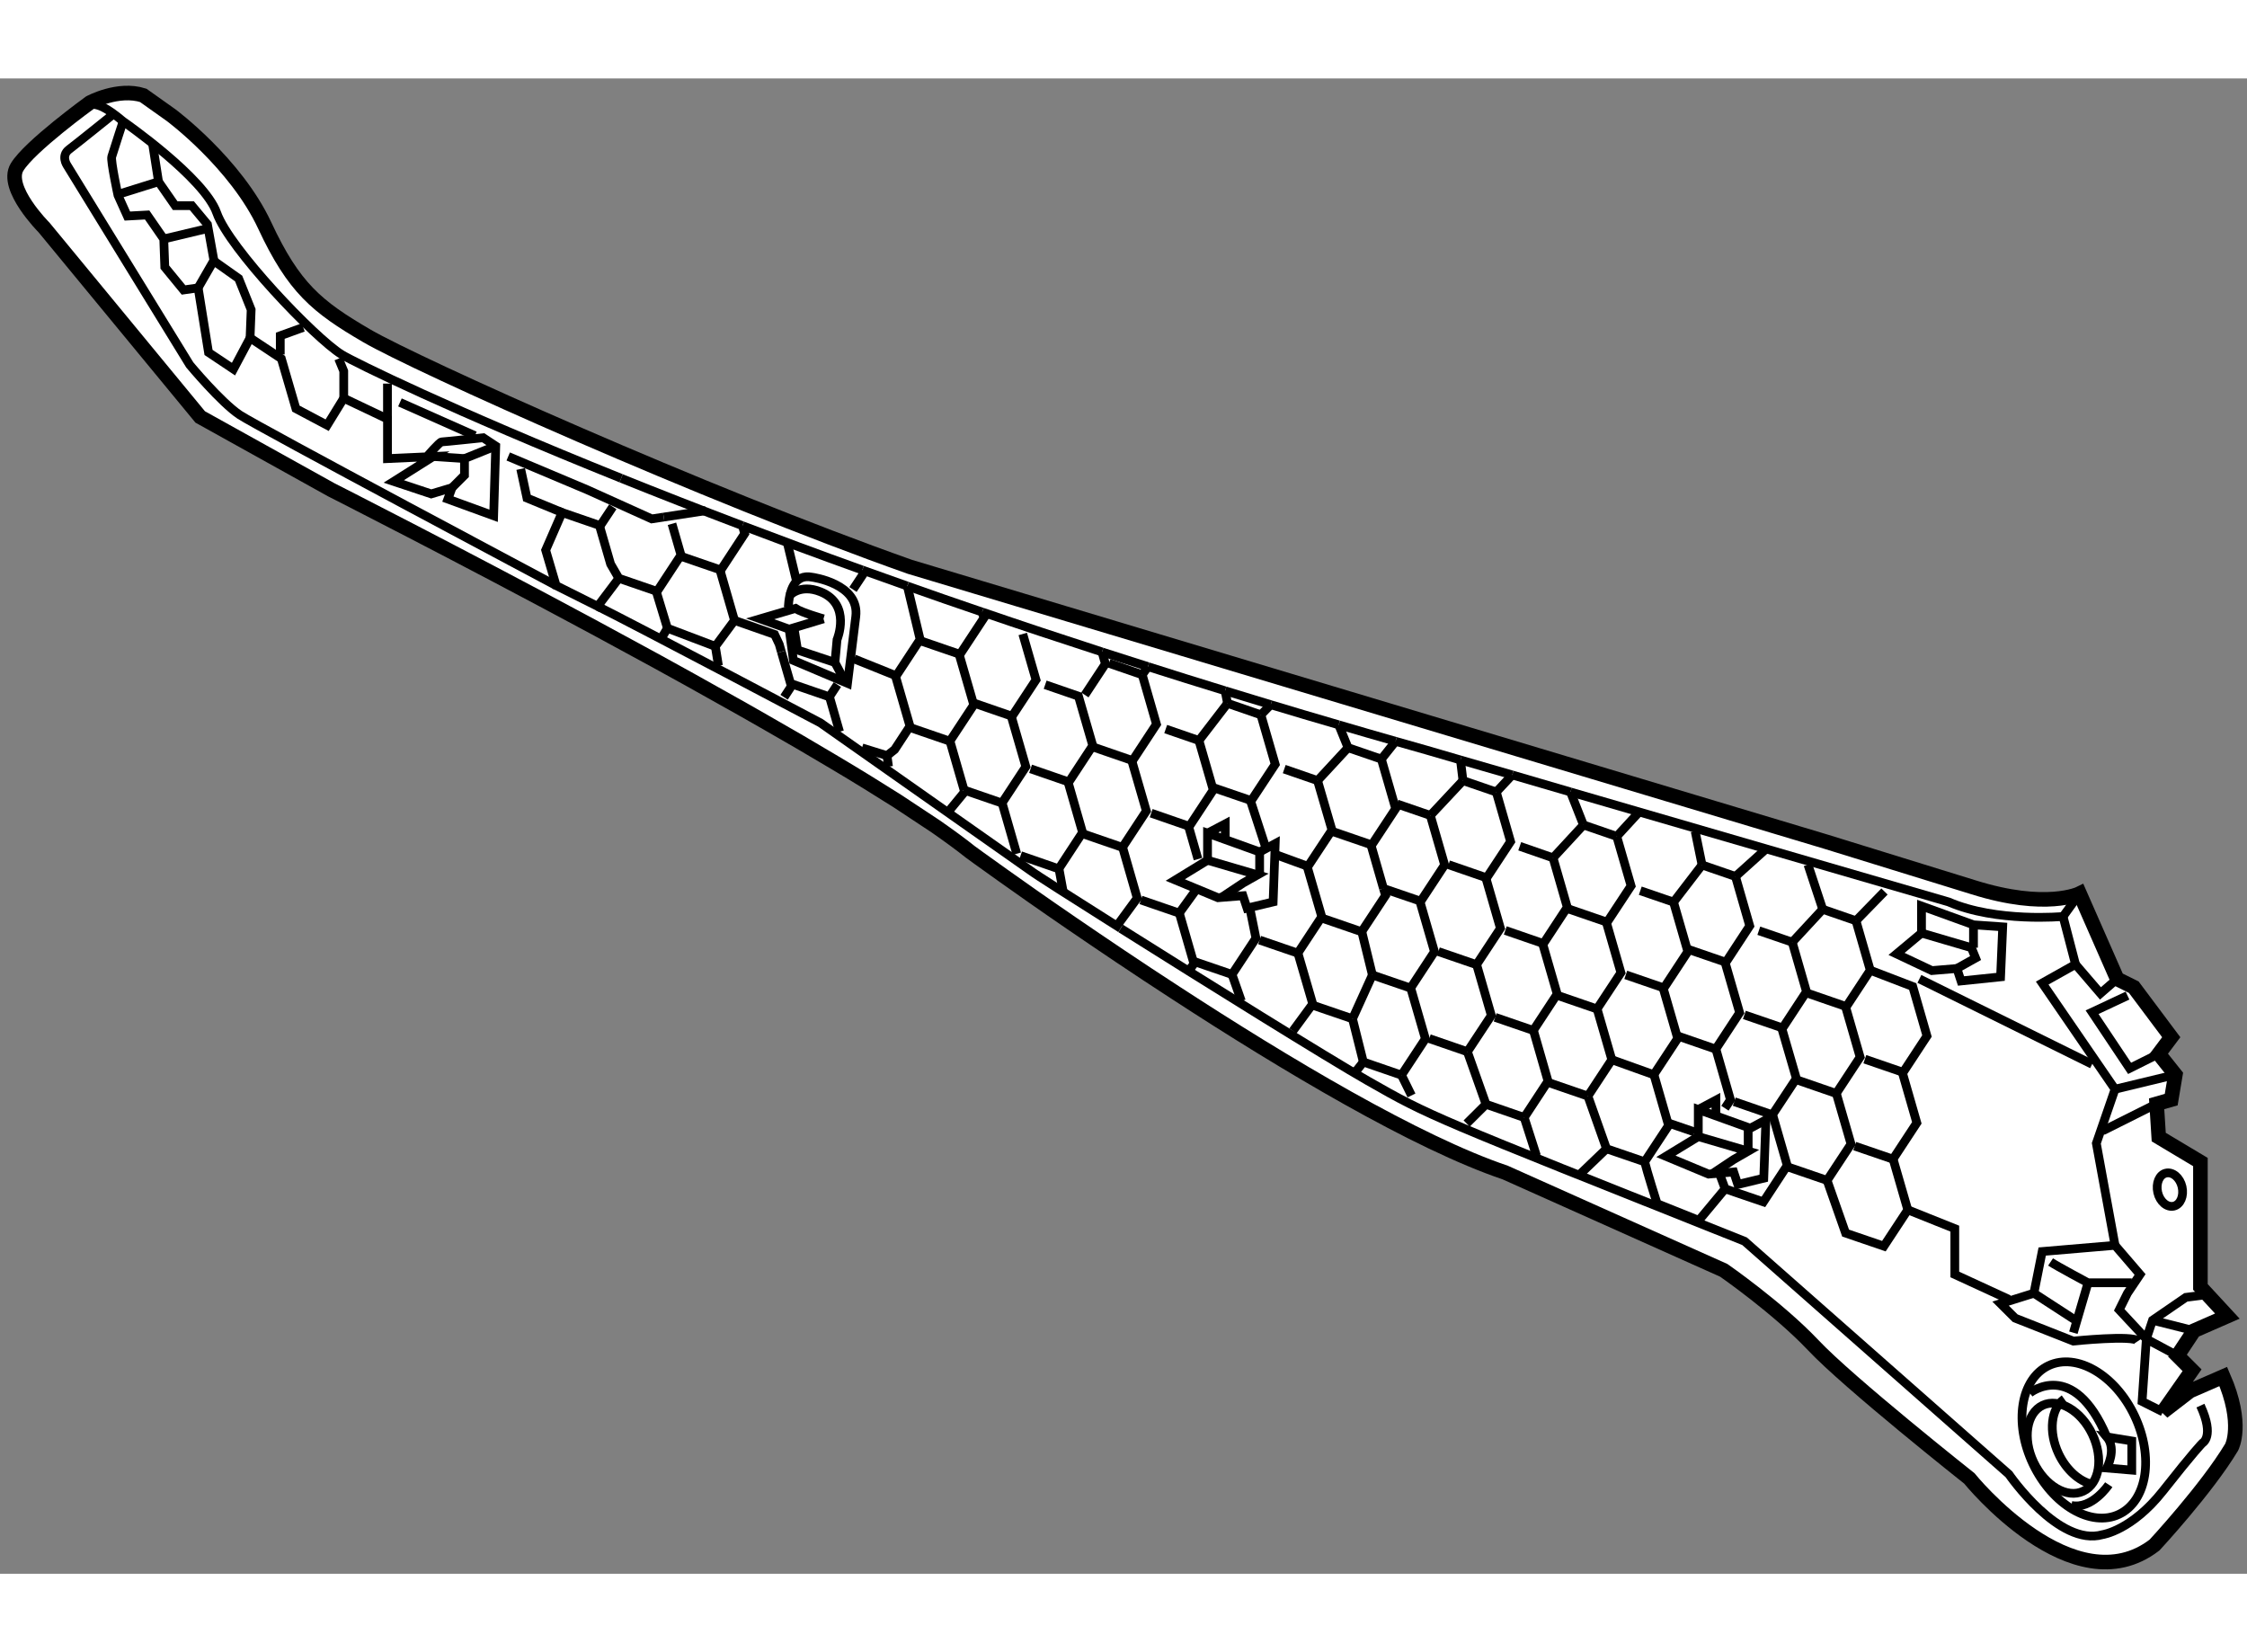 <?xml version="1.0" encoding="utf-8"?>
<!-- Generator: Adobe Illustrator 15.1.0, SVG Export Plug-In . SVG Version: 6.00 Build 0)  -->
<!DOCTYPE svg PUBLIC "-//W3C//DTD SVG 1.1//EN" "http://www.w3.org/Graphics/SVG/1.1/DTD/svg11.dtd">
<svg version="1.1" xmlns="http://www.w3.org/2000/svg" xmlns:xlink="http://www.w3.org/1999/xlink" x="0px" y="0px" width="244.8px"
	 height="180px" viewBox="107.44 83.392 77.077 51.292" enable-background="new 0 0 244.8 180" xml:space="preserve">
	
<rect x="107.44" y="83.392" width="77.077" height="51.292" fill="#808080" stroke="none"/>
	
<g><path fill="#FFFFFF" stroke="#000000" stroke-width="0.5" d="M175.135,111.137c2.498,0.785,3.641,0.215,3.641,0.215l1.287,2.928
			l0.57,0.283l1.285,1.717l-0.428,0.57l0.57,0.715l-0.143,0.855l-0.5,0.143l0.072,1.143l1.43,0.855v4.285l0.924,1l-1.143,0.5
			l-0.568,0.857l0.5,0.5l-1,1.428l0.928-0.715l1.143-0.498c0.715,1.639,0.287,2.424,0.287,2.424
			c-0.857,1.43-2.645,3.357-2.645,3.357c-2.785,2.141-6.352-2.285-6.352-2.285s-4.145-3.283-5.355-4.57
			c-1.215-1.283-3.07-2.568-3.07-2.568l-7.498-3.355c-3.027-1.021-7.533-3.709-11.32-6.176c-1.305-0.846-2.521-1.668-3.566-2.383
			c-0.951-0.65-1.756-1.219-2.35-1.641c-0.703-0.498-1.109-0.797-1.109-0.797c-0.33-0.264-0.729-0.555-1.182-0.871l-1.32-0.873
			c-0.66-0.418-1.385-0.867-2.16-1.326c-0.762-0.457-1.57-0.926-2.408-1.404c-0.467-0.268-0.941-0.537-1.424-0.805
			c-0.736-0.416-1.484-0.83-2.23-1.24c-0.727-0.395-1.447-0.789-2.158-1.172c-4.818-2.594-9.038-4.73-9.038-4.73l-4.498-2.5
			l-5.355-6.497c0,0-1.356-1.357-0.928-2.071c0.429-0.714,2.498-2.212,2.498-2.212s0.969-0.527,1.831-0.251l0.955,0.678
			c0,0,2.214,1.643,3.213,3.786c0.999,2.14,1.787,2.785,3.498,3.783c1.715,1,11.567,5.426,18.634,7.926l31.416,9.426
			L175.135,111.137z"></path><polyline fill="none" stroke="#000000" stroke-width="0.3" points="171.408,117.033 172.721,117.484 173.539,116.238 
			173.051,114.541 171.594,113.982 		"></polyline><polyline fill="none" stroke="#000000" stroke-width="0.3" points="144.654,104.539 145.357,103.473 145.242,103.064 		"></polyline><polyline fill="none" stroke="#000000" stroke-width="0.3" points="171.061,120.014 172.373,120.463 173.191,119.217 
			172.703,117.52 		"></polyline><polyline fill="none" stroke="#000000" stroke-width="0.3" points="170.113,121.191 170.748,122.998 172.061,123.447 
			172.881,122.201 172.391,120.506 		"></polyline><polyline fill="none" stroke="#000000" stroke-width="0.3" points="170.756,115.264 171.246,116.961 170.426,118.209 
			169.113,117.756 		"></polyline><polyline fill="none" stroke="#000000" stroke-width="0.3" points="170.443,118.25 170.934,119.945 170.113,121.191 
			168.803,120.742 		"></polyline><line fill="none" stroke="#000000" stroke-width="0.3" x1="167.771" y1="112.627" x2="168.918" y2="113.02"></line><polyline fill="none" stroke="#000000" stroke-width="0.3" points="168.918,113.02 169.406,114.717 168.588,115.963 
			167.275,115.514 		"></polyline><polyline fill="none" stroke="#000000" stroke-width="0.3" points="168.566,115.998 169.059,117.695 168.236,118.941 
			166.928,118.49 		"></polyline><polyline fill="none" stroke="#000000" stroke-width="0.3" points="166.408,120.92 166.615,121.479 167.928,121.928 
			168.746,120.68 168.258,118.984 		"></polyline><polyline fill="none" stroke="#000000" stroke-width="0.3" points="164.98,116.234 166.293,116.688 167.113,115.439 
			166.623,113.744 		"></polyline><line fill="none" stroke="#000000" stroke-width="0.3" x1="165.57" y1="119.531" x2="164.668" y2="119.223"></line><polyline fill="none" stroke="#000000" stroke-width="0.3" points="166.311,116.729 166.799,118.426 166.609,118.715 		"></polyline><line fill="none" stroke="#000000" stroke-width="0.3" x1="164.846" y1="111.645" x2="163.705" y2="111.254"></line><polyline fill="none" stroke="#000000" stroke-width="0.3" points="163.207,114.141 164.516,114.59 165.336,113.342 
			164.846,111.645 		"></polyline><polyline fill="none" stroke="#000000" stroke-width="0.3" points="162.729,117.051 164.168,117.566 164.988,116.32 
			164.498,114.623 		"></polyline><polyline fill="none" stroke="#000000" stroke-width="0.3" points="160.912,114.861 162.221,115.311 163.041,114.066 
			162.551,112.369 		"></polyline><polyline fill="none" stroke="#000000" stroke-width="0.3" points="161.908,118.299 162.729,117.051 162.238,115.355 		"></polyline><line fill="none" stroke="#000000" stroke-width="0.3" x1="161.908" y1="118.299" x2="160.602" y2="117.85"></line><line fill="none" stroke="#000000" stroke-width="0.3" x1="160.713" y1="110.127" x2="159.57" y2="109.73"></line><polyline fill="none" stroke="#000000" stroke-width="0.3" points="159.074,112.617 160.383,113.068 161.201,111.822 
			160.713,110.127 		"></polyline><polyline fill="none" stroke="#000000" stroke-width="0.3" points="158.727,115.598 160.035,116.047 160.855,114.799 
			160.365,113.102 		"></polyline><polyline fill="none" stroke="#000000" stroke-width="0.3" points="158.418,110.848 158.908,112.545 158.088,113.791 
			156.779,113.342 		"></polyline><line fill="none" stroke="#000000" stroke-width="0.3" x1="157.775" y1="116.777" x2="156.467" y2="116.326"></line><polyline fill="none" stroke="#000000" stroke-width="0.3" points="157.775,116.777 158.596,115.533 158.105,113.834 		"></polyline><line fill="none" stroke="#000000" stroke-width="0.3" x1="156.504" y1="108.672" x2="155.361" y2="108.279"></line><line fill="none" stroke="#000000" stroke-width="0.3" x1="154.865" y1="111.166" x2="154.896" y2="111.178"></line><polyline fill="none" stroke="#000000" stroke-width="0.3" points="154.896,111.178 156.174,111.615 156.994,110.369 
			156.504,108.672 		"></polyline><polyline fill="none" stroke="#000000" stroke-width="0.3" points="156.154,111.648 156.645,113.346 155.826,114.594 
			154.516,114.145 		"></polyline><line fill="none" stroke="#000000" stroke-width="0.3" x1="153.68" y1="106.348" x2="154.824" y2="106.74"></line><polyline fill="none" stroke="#000000" stroke-width="0.3" points="153.182,109.234 154.494,109.684 155.314,108.439 
			154.824,106.74 		"></polyline><line fill="none" stroke="#000000" stroke-width="0.3" x1="153.68" y1="106.348" x2="153.361" y2="105.564"></line><polyline fill="none" stroke="#000000" stroke-width="0.3" points="152.834,112.211 154.146,112.662 154.967,111.416 
			154.896,111.178 		"></polyline><line fill="none" stroke="#000000" stroke-width="0.3" x1="154.477" y1="109.719" x2="154.896" y2="111.178"></line><line fill="none" stroke="#000000" stroke-width="0.3" x1="153.834" y1="115.648" x2="152.521" y2="115.199"></line><line fill="none" stroke="#000000" stroke-width="0.3" x1="153.834" y1="115.648" x2="154.516" y2="114.145"></line><line fill="none" stroke="#000000" stroke-width="0.3" x1="154.516" y1="114.145" x2="154.164" y2="112.705"></line><line fill="none" stroke="#000000" stroke-width="0.3" x1="152.635" y1="107.477" x2="151.492" y2="107.082"></line><polyline fill="none" stroke="#000000" stroke-width="0.3" points="151.145,109.996 152.305,110.42 153.129,109.172 
			152.635,107.477 		"></polyline><polyline fill="none" stroke="#000000" stroke-width="0.3" points="150.648,112.947 151.957,113.396 152.779,112.148 
			152.287,110.451 		"></polyline><polyline fill="none" stroke="#000000" stroke-width="0.3" points="151.789,116.064 152.469,115.137 151.975,113.439 		"></polyline><line fill="none" stroke="#000000" stroke-width="0.3" x1="149.701" y1="114.127" x2="150.021" y2="115.039"></line><line fill="none" stroke="#000000" stroke-width="0.3" x1="150.344" y1="108.197" x2="150.861" y2="109.783"></line><polyline fill="none" stroke="#000000" stroke-width="0.3" points="150.326,111.922 150.521,112.883 149.701,114.127 
			148.389,113.678 		"></polyline><line fill="none" stroke="#000000" stroke-width="0.3" x1="147.426" y1="105.709" x2="148.566" y2="106.102"></line><polyline fill="none" stroke="#000000" stroke-width="0.3" points="148.566,106.102 149.057,107.799 148.236,109.047 
			146.928,108.594 		"></polyline><polyline fill="none" stroke="#000000" stroke-width="0.3" points="148.504,111.174 147.889,112.023 146.576,111.572 		"></polyline><line fill="none" stroke="#000000" stroke-width="0.3" x1="148.219" y1="109.078" x2="148.533" y2="110.17"></line><line fill="none" stroke="#000000" stroke-width="0.3" x1="148.396" y1="113.762" x2="147.906" y2="112.066"></line><line fill="none" stroke="#000000" stroke-width="0.3" x1="148.219" y1="113.994" x2="148.396" y2="113.762"></line><line fill="none" stroke="#000000" stroke-width="0.3" x1="145.479" y1="103.453" x2="146.621" y2="103.846"></line><polyline fill="none" stroke="#000000" stroke-width="0.3" points="144.98,106.34 146.289,106.791 147.109,105.543 
			146.621,103.846 		"></polyline><polyline fill="none" stroke="#000000" stroke-width="0.3" points="144.633,109.318 145.941,109.768 146.762,108.52 
			146.271,106.822 		"></polyline><polyline fill="none" stroke="#000000" stroke-width="0.3" points="145.961,109.811 146.449,111.508 145.793,112.404 		"></polyline><polyline fill="none" stroke="#000000" stroke-width="0.3" points="142.791,107.072 144.104,107.525 144.924,106.277 
			144.434,104.582 143.291,104.188 		"></polyline><polyline fill="none" stroke="#000000" stroke-width="0.3" points="142.447,110.051 143.756,110.504 144.574,109.256 
			144.086,107.559 		"></polyline><line fill="none" stroke="#000000" stroke-width="0.3" x1="143.773" y1="110.545" x2="143.918" y2="111.334"></line><polyline fill="none" stroke="#000000" stroke-width="0.3" points="142.523,102.447 142.977,104.021 142.156,105.27 
			140.848,104.818 		"></polyline><line fill="none" stroke="#000000" stroke-width="0.3" x1="140.5" y1="107.797" x2="140.51" y2="107.801"></line><polyline fill="none" stroke="#000000" stroke-width="0.3" points="142.139,105.305 142.629,107 141.809,108.248 140.51,107.801 
					"></polyline><line fill="none" stroke="#000000" stroke-width="0.3" x1="141.828" y1="108.289" x2="142.316" y2="109.986"></line><polyline fill="none" stroke="#000000" stroke-width="0.3" points="139.061,102.697 140.369,103.146 141.189,101.9 
			141.131,101.695 		"></polyline><polyline fill="none" stroke="#000000" stroke-width="0.3" points="138.713,105.676 140.021,106.125 140.842,104.879 
			140.352,103.184 		"></polyline><polyline fill="none" stroke="#000000" stroke-width="0.3" points="140.51,107.801 140.529,107.863 140.01,108.494 		"></polyline><line fill="none" stroke="#000000" stroke-width="0.3" x1="140.039" y1="106.168" x2="140.51" y2="107.801"></line><polyline fill="none" stroke="#000000" stroke-width="0.3" points="138.564,100.805 139.002,102.635 138.182,103.883 
			136.74,103.303 		"></polyline><polyline fill="none" stroke="#000000" stroke-width="0.3" points="138.164,103.916 138.654,105.611 138.129,106.412 
			137.867,106.621 137.008,106.355 		"></polyline><polyline fill="none" stroke="#000000" stroke-width="0.3" points="136.699,100.922 137.057,100.381 137.02,100.254 		"></polyline><polyline fill="none" stroke="#000000" stroke-width="0.3" points="134.58,104.154 135.889,104.604 136.164,104.184 		"></polyline><line fill="none" stroke="#000000" stroke-width="0.3" x1="135.906" y1="104.648" x2="136.238" y2="105.801"></line><line fill="none" stroke="#000000" stroke-width="0.3" x1="134.76" y1="100.625" x2="134.438" y2="99.285"></line><polyline fill="none" stroke="#000000" stroke-width="0.3" points="134.242,103.057 134.584,104.24 134.336,104.619 		"></polyline><polyline fill="none" stroke="#000000" stroke-width="0.3" points="132.635,101.982 134.01,102.463 134.17,102.803 
			134.242,103.057 		"></polyline><path fill="none" stroke="#000000" stroke-width="0.3" d="M135.688,101.928l-1.178,0.355l-0.996-0.355l1.211-0.357
			C134.938,101.715,135.688,101.928,135.688,101.928"></path><polyline fill="none" stroke="#000000" stroke-width="0.3" points="130.854,99.803 132.166,100.254 132.984,99.006 
			132.908,98.734 		"></polyline><polyline fill="none" stroke="#000000" stroke-width="0.3" points="132.146,100.285 132.635,101.982 131.977,102.873 
			132.084,103.535 		"></polyline><polyline fill="none" stroke="#000000" stroke-width="0.3" points="129.961,101.021 130.334,102.25 131.977,102.873 		"></polyline><polyline fill="none" stroke="#000000" stroke-width="0.3" points="128.668,100.537 127.941,101.5 126.516,100.787 
			126.158,99.572 126.721,98.281 128.031,98.732 128.461,98.084 		"></polyline><polyline fill="none" stroke="#000000" stroke-width="0.3" points="128.014,98.768 128.385,100.049 128.668,100.537 
			129.979,100.988 130.799,99.74 130.49,98.668 		"></polyline><line fill="none" stroke="#000000" stroke-width="0.3" x1="146.818" y1="103.568" x2="146.621" y2="103.846"></line><polyline fill="none" stroke="#000000" stroke-width="0.3" points="149.049,107.715 150.361,108.164 151.182,106.918 
			150.691,105.221 		"></polyline><line fill="none" stroke="#000000" stroke-width="0.3" x1="149.547" y1="104.826" x2="150.691" y2="105.221"></line><line fill="none" stroke="#000000" stroke-width="0.3" x1="148.566" y1="106.102" x2="149.547" y2="104.826"></line><line fill="none" stroke="#000000" stroke-width="0.3" x1="149.547" y1="104.826" x2="149.463" y2="104.396"></line><line fill="none" stroke="#000000" stroke-width="0.3" x1="151.029" y1="104.873" x2="150.691" y2="105.221"></line><line fill="none" stroke="#000000" stroke-width="0.3" x1="155.311" y1="106.129" x2="154.824" y2="106.74"></line><polyline fill="none" stroke="#000000" stroke-width="0.3" points="157.127,110.361 158.436,110.813 159.256,109.568 
			158.766,107.869 		"></polyline><line fill="none" stroke="#000000" stroke-width="0.3" x1="158.766" y1="107.869" x2="157.623" y2="107.477"></line><line fill="none" stroke="#000000" stroke-width="0.3" x1="156.504" y1="108.672" x2="157.623" y2="107.477"></line><line fill="none" stroke="#000000" stroke-width="0.3" x1="152.635" y1="107.477" x2="153.68" y2="106.348"></line><line fill="none" stroke="#000000" stroke-width="0.3" x1="157.623" y1="107.477" x2="157.537" y2="106.77"></line><line fill="none" stroke="#000000" stroke-width="0.3" x1="158.766" y1="107.869" x2="159.313" y2="107.283"></line><polyline fill="none" stroke="#000000" stroke-width="0.3" points="162.898,109.391 163.389,111.088 162.568,112.334 
			161.26,111.885 		"></polyline><line fill="none" stroke="#000000" stroke-width="0.3" x1="160.713" y1="110.127" x2="161.756" y2="108.998"></line><line fill="none" stroke="#000000" stroke-width="0.3" x1="162.898" y1="109.391" x2="161.756" y2="108.998"></line><line fill="none" stroke="#000000" stroke-width="0.3" x1="161.756" y1="108.998" x2="161.311" y2="107.867"></line><line fill="none" stroke="#000000" stroke-width="0.3" x1="164.846" y1="111.645" x2="165.824" y2="110.371"></line><line fill="none" stroke="#000000" stroke-width="0.3" x1="165.824" y1="110.371" x2="166.971" y2="110.766"></line><polyline fill="none" stroke="#000000" stroke-width="0.3" points="165.328,113.258 166.641,113.709 167.459,112.461 
			166.971,110.766 		"></polyline><line fill="none" stroke="#000000" stroke-width="0.3" x1="162.898" y1="109.391" x2="163.621" y2="108.604"></line><line fill="none" stroke="#000000" stroke-width="0.3" x1="165.588" y1="109.215" x2="165.824" y2="110.371"></line><line fill="none" stroke="#000000" stroke-width="0.3" x1="168.918" y1="113.02" x2="169.963" y2="111.891"></line><line fill="none" stroke="#000000" stroke-width="0.3" x1="171.104" y1="112.285" x2="169.963" y2="111.891"></line><polyline fill="none" stroke="#000000" stroke-width="0.3" points="169.461,114.777 170.773,115.23 171.594,113.982 
			171.104,112.285 		"></polyline><line fill="none" stroke="#000000" stroke-width="0.3" x1="171.104" y1="112.285" x2="172.082" y2="111.281"></line><line fill="none" stroke="#000000" stroke-width="0.3" x1="169.963" y1="111.891" x2="169.457" y2="110.361"></line><line fill="none" stroke="#000000" stroke-width="0.3" x1="167.986" y1="109.852" x2="166.971" y2="110.766"></line><polyline fill="none" stroke="#000000" stroke-width="0.3" points="164.186,117.609 164.676,119.307 163.855,120.553 
			162.547,120.105 161.908,118.299 		"></polyline><line fill="none" stroke="#000000" stroke-width="0.3" x1="159.723" y1="119.033" x2="160.145" y2="120.348"></line><polyline fill="none" stroke="#000000" stroke-width="0.3" points="157.775,116.777 158.414,118.58 159.723,119.033 		"></polyline><polyline fill="none" stroke="#000000" stroke-width="0.3" points="159.723,119.033 160.541,117.787 160.053,116.09 		"></polyline><line fill="none" stroke="#000000" stroke-width="0.3" x1="155.514" y1="117.58" x2="155.857" y2="118.277"></line><polyline fill="none" stroke="#000000" stroke-width="0.3" points="155.844,114.637 156.334,116.334 155.514,117.58 		"></polyline><polyline fill="none" stroke="#000000" stroke-width="0.3" points="153.834,115.648 154.205,117.129 155.514,117.58 		"></polyline><path fill="none" stroke="#000000" stroke-width="0.3" d="M128.746,97.107c1.27,0.512,2.66,1.057,4.162,1.627"></path><path fill="none" stroke="#000000" stroke-width="0.3" d="M110.422,84.305c0.345-0.102,0.696,0.104,1.239,0.558
			c0,0,2.787,1.929,3.215,3.143c0.428,1.213,3.357,4.283,4.283,4.855c0.441,0.27,3.8,1.918,9.587,4.246"></path><path fill="none" stroke="#000000" stroke-width="0.3" d="M141.131,101.695c1.316,0.451,2.689,0.908,4.111,1.369"></path><path fill="none" stroke="#000000" stroke-width="0.3" d="M138.564,100.805c0.83,0.295,1.686,0.592,2.566,0.891"></path><line fill="none" stroke="#000000" stroke-width="0.3" x1="138.561" y1="100.803" x2="138.564" y2="100.805"></line><path fill="none" stroke="#000000" stroke-width="0.3" d="M137.02,100.254c0.504,0.182,1.016,0.363,1.541,0.549"></path><path fill="none" stroke="#000000" stroke-width="0.3" d="M146.818,103.568c0.863,0.275,1.746,0.553,2.645,0.828"></path><path fill="none" stroke="#000000" stroke-width="0.3" d="M132.908,98.734c1.203,0.457,2.576,0.969,4.111,1.52"></path><path fill="none" stroke="#000000" stroke-width="0.3" d="M145.242,103.064c0.518,0.166,1.043,0.336,1.576,0.504"></path><path fill="none" stroke="#000000" stroke-width="0.3" d="M155.311,106.129c0.344,0.1,0.697,0.197,1.047,0.297l1.18,0.344"></path><line fill="none" stroke="#000000" stroke-width="0.3" x1="159.313" y1="107.283" x2="157.537" y2="106.77"></line><path fill="none" stroke="#000000" stroke-width="0.3" d="M155.311,106.129c-0.66-0.189-1.309-0.375-1.949-0.564"></path><path fill="none" stroke="#000000" stroke-width="0.3" d="M179.99,123.418l-0.641-3.498l0.641-1.857l-2.498-3.641l1.143-0.641
			l-0.428-1.643c0,0-2.285,0.213-3.928-0.5l-12.969-3.771"></path><path fill="none" stroke="#000000" stroke-width="0.3" d="M151.029,104.873c-0.529-0.16-1.053-0.318-1.566-0.477"></path><line fill="none" stroke="#000000" stroke-width="0.3" x1="159.313" y1="107.283" x2="161.311" y2="107.867"></line><path fill="none" stroke="#000000" stroke-width="0.3" d="M151.029,104.873c0.764,0.23,1.543,0.463,2.332,0.691"></path><path fill="none" stroke="#000000" stroke-width="0.3" d="M139.543,109.053c-0.398-0.273-0.842-0.566-1.32-0.873"></path><path fill="none" stroke="#000000" stroke-width="0.3" d="M126.516,100.787c0,0-10.21-5.428-10.854-5.855
			c-0.643-0.428-1.713-1.715-1.713-1.715l-4.213-6.854c0,0-0.214-0.322,0.073-0.536c0.284-0.214,1.539-1.227,1.539-1.227"></path><path fill="none" stroke="#000000" stroke-width="0.3" d="M122.089,96.359c0,0,0.428-0.5,0.5-0.5c0.071,0,1.425-0.143,1.425-0.143
			L124.445,96l-0.072,2.393l-1.57-0.572l0.143-0.391l-0.714,0.213l-1.285-0.428l1.355-0.855l-1.57,0.072v-1.359l-1.5-0.713
			l-0.57,0.926l-1.071-0.568l-0.5-1.715l-1.072-0.713l-0.57,1.072l-0.856-0.572l-0.356-2.215l-0.501,0.072l-0.643-0.784
			l-0.035-0.964l-0.57-0.824l-0.679,0.037l-0.322-0.713c0,0-0.255-1.18-0.214-1.322c0.116-0.379,0.391-1.214,0.391-1.214"></path><line fill="none" stroke="#000000" stroke-width="0.3" x1="122.302" y1="96.359" x2="123.373" y2="96.432"></line><polyline fill="none" stroke="#000000" stroke-width="0.3" points="122.945,97.43 123.373,97.002 123.373,96.432 124.445,96 		"></polyline><line fill="none" stroke="#000000" stroke-width="0.3" x1="120.731" y1="95.072" x2="120.731" y2="93.859"></line><line fill="none" stroke="#000000" stroke-width="0.3" x1="121.159" y1="94.504" x2="123.73" y2="95.646"></line><line fill="none" stroke="#000000" stroke-width="0.3" x1="130.207" y1="98.438" x2="131.652" y2="98.217"></line><polyline fill="none" stroke="#000000" stroke-width="0.3" points="124.873,96.359 127.586,97.502 129.797,98.5 130.207,98.438 		
			"></polyline><polyline fill="none" stroke="#000000" stroke-width="0.3" points="126.721,98.281 125.516,97.785 125.301,96.787 		"></polyline><path fill="none" stroke="#000000" stroke-width="0.3" d="M163.855,120.553c0.068,0.295,0.428,1.436,0.428,1.436l1.43,0.574
			l0.902-1.084"></path><line fill="none" stroke="#000000" stroke-width="0.3" x1="162.547" y1="120.105" x2="161.641" y2="120.975"></line><path fill="none" stroke="#000000" stroke-width="0.3" d="M145.879,112.545c-1.676-1.057-2.957-1.875-3.088-1.979l-7.207-5.068
			c0,0-6.213-3.285-7.643-3.998"></path><line fill="none" stroke="#000000" stroke-width="0.3" x1="145.883" y1="112.549" x2="145.879" y2="112.545"></line><path fill="none" stroke="#000000" stroke-width="0.3" d="M182.92,128.916c0.496,1.072,0.068,1.285,0.068,1.285
			s-0.287,0.285-1.355,1.643c-1.068,1.355-2.07,1.498-2.07,1.498c-1.502,0.43-3.213-2.07-3.213-2.07l-9.068-7.994
			c-10.766-4.293-10.777-4.275-12.92-5.5c-1.383-0.787-5.604-3.418-8.479-5.229"></path><polyline fill="none" stroke="#000000" stroke-width="0.3" points="181.633,129.131 180.918,128.773 181.064,126.631 
			182.133,127.203 		"></polyline><line fill="none" stroke="#000000" stroke-width="0.3" x1="182.701" y1="126.346" x2="181.277" y2="125.988"></line><path fill="none" stroke="#000000" stroke-width="0.3" d="M180.777,126.703c-0.145-0.215-2.217,0-2.217,0l-1.996-0.787l-0.5-0.498
			l1.143-0.357l0.285-1.43l2.498-0.213l0.859,1l-0.432,0.643l-0.283,0.57l0.93,1l0.213-0.643l1.143-0.785l0.568-0.072"></path><path fill="none" stroke="#000000" stroke-width="0.3" d="M177.779,123.988c0.213,0.143,1.283,0.715,1.283,0.715h1.502"></path><path fill="none" stroke="#000000" stroke-width="0.3" d="M182.289,121.41c0.072,0.314-0.055,0.611-0.283,0.664
			c-0.23,0.055-0.479-0.154-0.551-0.469s0.055-0.613,0.281-0.664C181.969,120.887,182.217,121.098,182.289,121.41z"></path><line fill="none" stroke="#000000" stroke-width="0.3" x1="178.775" y1="111.352" x2="178.207" y2="112.139"></line><polyline fill="none" stroke="#000000" stroke-width="0.3" points="178.635,113.781 179.49,114.777 180.063,114.279 		"></polyline><polyline fill="none" stroke="#000000" stroke-width="0.3" points="180.418,114.852 179.203,115.422 180.49,117.348 
			181.49,116.85 		"></polyline><line fill="none" stroke="#000000" stroke-width="0.3" x1="179.563" y1="119.492" x2="181.418" y2="118.563"></line><line fill="none" stroke="#000000" stroke-width="0.3" x1="179.99" y1="118.063" x2="182.061" y2="117.564"></line><line fill="none" stroke="#000000" stroke-width="0.3" x1="179.063" y1="124.703" x2="178.561" y2="126.416"></line><line fill="none" stroke="#000000" stroke-width="0.3" x1="177.207" y1="125.061" x2="178.635" y2="125.988"></line><path fill="none" stroke="#000000" stroke-width="0.3" d="M180.66,129.266c0.668,1.408,0.432,2.92-0.531,3.377
			c-0.961,0.457-2.281-0.316-2.953-1.725c-0.666-1.404-0.426-2.916,0.535-3.373C178.674,127.092,179.994,127.859,180.66,129.266z"></path><path fill="none" stroke="#000000" stroke-width="0.3" d="M179.211,129.9c0.389,0.814,0.25,1.686-0.309,1.951
			c-0.555,0.262-1.316-0.182-1.703-0.994c-0.385-0.814-0.246-1.686,0.309-1.951C178.064,128.645,178.826,129.088,179.211,129.9z"></path><path fill="none" stroke="#000000" stroke-width="0.3" d="M179.193,131.613c-0.428-0.102-0.871-0.484-1.137-1.043
			c-0.357-0.754-0.264-1.557,0.193-1.881"></path><path fill="none" stroke="#000000" stroke-width="0.3" d="M180.564,130.129v1l-0.857-0.072c0,0,0.355-0.643,0-1.068
			L180.564,130.129z"></path><path fill="none" stroke="#000000" stroke-width="0.3" d="M177.064,128.486c0,0,1.496-1.213,2.643,1.502"></path><path fill="none" stroke="#000000" stroke-width="0.3" d="M179.775,131.629c0,0-0.568,0.857-1.283,0.713"></path><polyline fill="none" stroke="#000000" stroke-width="0.3" points="172.881,122.201 174.494,122.846 174.494,124.418 
			176.35,125.273 		"></polyline><line fill="none" stroke="#000000" stroke-width="0.3" x1="173.279" y1="114.279" x2="179.203" y2="117.207"></line><polygon fill="none" stroke="#000000" stroke-width="0.3" points="173.352,112.707 173.352,111.779 175.135,112.424 
			176.137,112.494 176.064,114.209 174.707,114.35 174.566,113.922 173.707,113.994 172.496,113.422 		"></polygon><polyline fill="none" stroke="#000000" stroke-width="0.3" points="173.352,112.707 175.063,113.209 175.207,113.564 
			174.566,113.922 		"></polyline><line fill="none" stroke="#000000" stroke-width="0.3" x1="175.135" y1="112.424" x2="175.135" y2="113.209"></line><polygon fill="none" stroke="#000000" stroke-width="0.3" points="148.861,110.209 148.861,109.281 150.648,109.924 
			151.182,109.639 151.111,111.639 150.217,111.852 150.076,111.426 149.219,111.494 147.754,110.887 		"></polygon><polyline fill="none" stroke="#000000" stroke-width="0.3" points="148.861,110.209 150.576,110.711 150.076,110.994 
			149.324,111.494 		"></polyline><line fill="none" stroke="#000000" stroke-width="0.3" x1="150.648" y1="109.924" x2="150.648" y2="110.711"></line><path fill="none" stroke="#000000" stroke-width="0.3" d="M134.48,101.535c0.029-0.543,0.197-1.158,0.816-1.035
			c0,0,1.643,0.215,1.498,1.357c-0.143,1.141-0.283,2.283-0.283,2.283l-1.855-0.785l-0.146-1.072"></path><path fill="none" stroke="#000000" stroke-width="0.3" d="M134.51,101.143c0,0,0.359-0.428,1.074-0.143
			c1.076,0.432,0.568,1.643,0.568,1.643l-0.072,0.783l-1.283-0.428l-0.109-0.678"></path><line fill="none" stroke="#000000" stroke-width="0.3" x1="136.402" y1="104.035" x2="136.08" y2="103.426"></line><polyline fill="none" stroke="#000000" stroke-width="0.3" points="148.861,109.281 149.469,108.961 149.469,109.459 		"></polyline><polygon fill="none" stroke="#000000" stroke-width="0.3" points="165.695,119.688 165.695,118.76 167.479,119.402 
			168.014,119.115 167.941,121.115 167.051,121.33 166.908,120.902 166.049,120.975 164.584,120.365 		"></polygon><polyline fill="none" stroke="#000000" stroke-width="0.3" points="165.695,119.688 167.406,120.188 166.908,120.475 
			166.158,120.975 		"></polyline><polyline fill="none" stroke="#000000" stroke-width="0.3" points="165.695,118.76 166.299,118.438 166.299,118.938 		"></polyline><line fill="none" stroke="#000000" stroke-width="0.3" x1="158.414" y1="118.58" x2="157.75" y2="119.24"></line><line fill="none" stroke="#000000" stroke-width="0.3" x1="154.205" y1="117.129" x2="153.918" y2="117.494"></line><polyline fill="none" stroke="#000000" stroke-width="0.3" points="112.672,85.617 112.878,86.934 111.521,87.358 		"></polyline><polyline fill="none" stroke="#000000" stroke-width="0.3" points="119.231,94.359 119.231,93.43 119.054,93.002 		"></polyline><polyline fill="none" stroke="#000000" stroke-width="0.3" points="117.054,92.861 117.054,92.217 117.841,91.932 		"></polyline><polyline fill="none" stroke="#000000" stroke-width="0.3" points="116.018,92.289 116.055,91.324 115.626,90.254 114.769,89.647 
			114.235,90.574 		"></polyline><polyline fill="none" stroke="#000000" stroke-width="0.3" points="112.878,86.934 113.449,87.756 114.021,87.756 114.556,88.398 
			114.806,89.791 		"></polyline><line fill="none" stroke="#000000" stroke-width="0.3" x1="113.056" y1="88.898" x2="114.556" y2="88.541"></line><line fill="none" stroke="#000000" stroke-width="0.3" x1="167.406" y1="120.188" x2="167.406" y2="119.369"></line><line fill="none" stroke="#000000" stroke-width="0.3" x1="137.918" y1="106.998" x2="137.867" y2="106.621"></line><line fill="none" stroke="#000000" stroke-width="0.3" x1="130.334" y1="102.25" x2="130.154" y2="102.553"></line></g>


</svg>